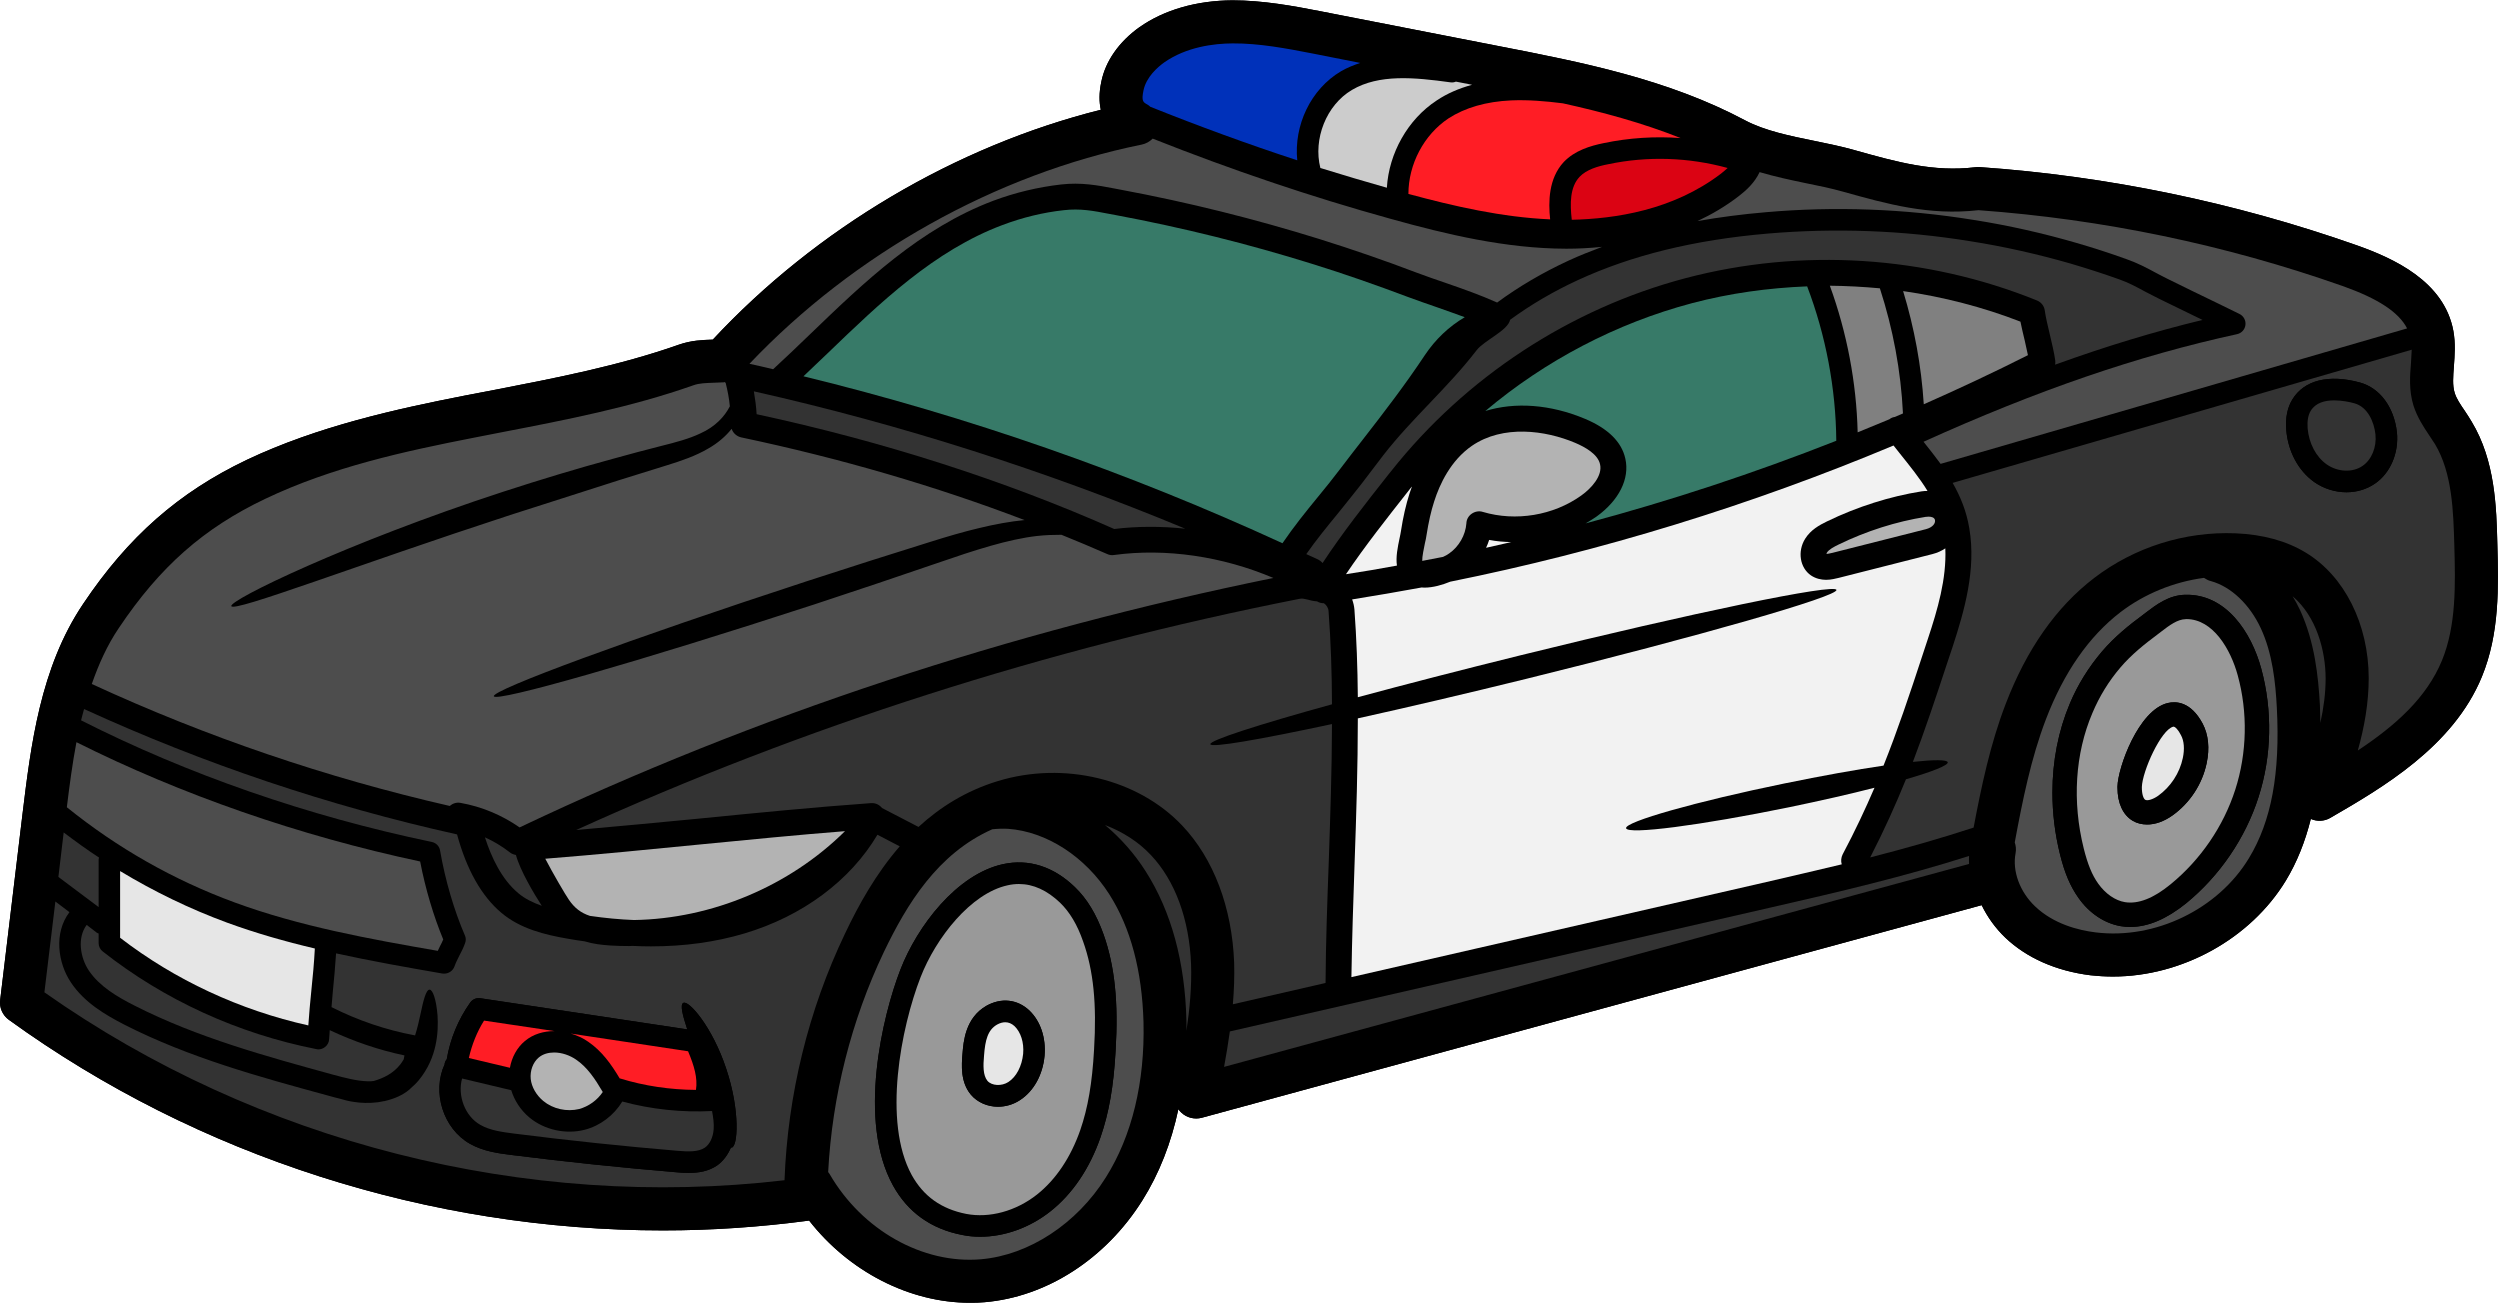 <?xml version="1.0" encoding="UTF-8"?><svg xmlns="http://www.w3.org/2000/svg" xmlns:xlink="http://www.w3.org/1999/xlink" height="62.6" preserveAspectRatio="xMidYMid meet" version="1.0" viewBox="4.0 32.7 120.1 62.6" width="120.1" zoomAndPan="magnify"><g><g><path d="M 122.742 52.965 C 122.641 52.793 122.527 52.617 122.418 52.453 C 122.203 52.141 122.004 51.848 121.922 51.57 C 121.812 51.219 121.848 50.781 121.887 50.277 C 121.922 49.773 121.969 49.195 121.859 48.594 C 121.418 46.219 119.004 45.117 117.23 44.488 C 111.383 42.43 105.281 41.16 99.098 40.727 C 99.027 40.719 98.961 40.727 98.898 40.734 C 96.883 40.977 95.129 40.484 93.098 39.914 C 92.473 39.734 91.809 39.602 91.168 39.469 C 89.992 39.23 88.773 38.98 87.84 38.484 C 84.121 36.504 80.012 35.695 76.039 34.922 L 67.465 33.246 C 66.098 32.977 64.668 32.719 63.207 32.715 C 61.469 32.727 59.922 33.176 58.742 34.004 C 57.762 34.703 57.105 35.633 56.906 36.633 C 56.793 37.16 56.801 37.602 56.883 37.973 C 49.914 39.719 43.211 43.68 38.242 49.016 C 38.242 49.016 38.234 49.016 38.227 49.016 C 37.754 49.031 37.207 49.051 36.613 49.258 C 33.762 50.266 30.699 50.859 27.738 51.434 L 26.352 51.699 C 23.066 52.344 19.27 53.172 15.852 54.793 C 12.586 56.352 10.156 58.484 7.992 61.715 C 5.926 64.785 5.48 68.527 5.078 71.828 L 4.008 80.738 C 3.961 81.109 4.125 81.477 4.43 81.695 C 13.52 88.27 24.672 91.809 35.855 91.809 C 38.188 91.809 40.527 91.648 42.844 91.34 C 42.852 91.34 42.859 91.332 42.867 91.332 C 44.777 93.781 47.691 95.285 50.598 95.285 C 50.832 95.285 51.066 95.281 51.301 95.258 C 54.281 95.004 57.117 93.176 58.879 90.367 C 59.688 89.082 60.266 87.598 60.609 85.984 C 60.652 86.047 60.695 86.102 60.75 86.148 C 61.012 86.398 61.387 86.488 61.73 86.398 L 99.199 76.184 C 99.477 76.754 99.855 77.285 100.34 77.75 C 101.367 78.723 102.777 79.344 104.418 79.551 C 104.785 79.594 105.148 79.613 105.508 79.613 C 108.801 79.613 112.102 77.816 113.812 75.004 C 114.344 74.125 114.738 73.137 115.012 72.043 C 115.309 72.172 115.656 72.16 115.945 71.992 C 118.43 70.551 121.84 68.582 123.227 65.215 C 124.09 63.125 124.027 60.852 123.973 58.852 C 123.93 57.059 123.867 54.828 122.742 52.965"/></g><g><path d="M 8.738 73.996 C 8.738 73.961 8.75 73.934 8.758 73.898 C 8.176 73.52 7.613 73.109 7.059 72.691 L 6.805 74.828 L 8.738 76.277 Z M 18.957 80.289 C 19.027 79.625 19.09 78.938 19.125 78.266 C 17.695 77.93 16.285 77.527 14.906 77.023 C 13.113 76.363 11.395 75.527 9.77 74.547 L 9.77 77.75 C 12.402 79.777 15.516 81.227 18.812 81.961 C 18.848 81.398 18.902 80.84 18.957 80.289 Z M 23.395 83.59 C 23.41 83.527 23.422 83.465 23.43 83.402 C 22.188 83.141 20.988 82.73 19.84 82.188 C 19.836 82.332 19.82 82.469 19.812 82.613 C 19.809 82.762 19.738 82.906 19.613 83 C 19.523 83.07 19.414 83.113 19.297 83.113 C 19.262 83.113 19.227 83.105 19.191 83.098 C 15.438 82.359 11.891 80.738 8.938 78.41 C 8.812 78.316 8.738 78.164 8.738 78.004 L 8.738 77.547 C 8.707 77.535 8.68 77.527 8.652 77.508 L 8.164 77.133 C 7.695 77.758 7.859 78.715 8.266 79.324 C 8.777 80.082 9.625 80.586 10.469 81.012 C 13.469 82.539 16.797 83.449 20.016 84.332 C 20.586 84.484 21.125 84.629 21.664 84.645 C 21.766 84.652 21.863 84.645 21.961 84.629 C 22.43 84.492 22.891 84.266 23.23 83.836 C 23.293 83.762 23.34 83.672 23.395 83.59 Z M 25.137 78.156 C 25.191 78.051 25.246 77.949 25.293 77.832 C 24.832 76.719 24.438 75.41 24.184 74.086 C 18.371 72.848 12.703 70.875 7.672 68.355 C 7.473 69.406 7.336 70.461 7.211 71.48 C 9.633 73.434 12.332 74.973 15.266 76.051 C 18.398 77.203 21.762 77.812 25.031 78.379 C 25.066 78.301 25.102 78.23 25.137 78.156 Z M 28.891 75.602 C 29.215 75.879 29.609 76.066 30.027 76.215 C 29.648 75.625 28.992 74.531 28.785 73.773 C 28.684 73.754 28.586 73.719 28.504 73.656 C 28.133 73.367 27.723 73.117 27.297 72.926 C 27.605 73.891 28.102 74.941 28.891 75.602 Z M 34.453 76.898 C 38.199 76.84 41.926 75.27 44.594 72.629 C 42.273 72.812 39.945 73.043 37.691 73.262 C 35.238 73.504 32.715 73.754 30.195 73.953 C 30.555 74.648 31.176 75.707 31.328 75.922 C 31.594 76.312 31.898 76.555 32.34 76.699 C 33.066 76.805 33.77 76.871 34.453 76.898 Z M 47.223 73.359 L 46.152 72.801 C 44.848 75.004 42.547 76.715 39.762 77.543 C 38.375 77.957 36.883 78.164 35.262 78.164 C 34.969 78.164 34.68 78.156 34.379 78.141 C 34.328 78.141 34.273 78.148 34.227 78.148 C 33.914 78.148 33.609 78.141 33.309 78.121 C 32.906 78.094 32.492 78.047 32.086 77.922 C 31.816 77.887 31.555 77.844 31.285 77.797 C 30.168 77.605 29 77.32 28.09 76.555 C 27.137 75.754 26.418 74.484 25.957 72.785 C 19.801 71.418 13.781 69.391 8.039 66.762 C 7.992 66.941 7.938 67.121 7.895 67.305 C 13 69.895 18.801 71.91 24.734 73.145 C 24.949 73.188 25.109 73.352 25.141 73.559 C 25.391 75.004 25.82 76.445 26.328 77.625 C 26.387 77.742 26.391 77.879 26.344 78.004 C 26.266 78.227 26.164 78.426 26.059 78.625 C 25.977 78.793 25.895 78.949 25.832 79.129 C 25.758 79.336 25.555 79.473 25.344 79.473 C 25.316 79.473 25.285 79.473 25.254 79.469 C 23.57 79.176 21.852 78.875 20.145 78.5 C 20.102 79.137 20.047 79.77 19.984 80.391 C 19.965 80.621 19.945 80.855 19.926 81.082 C 21.195 81.723 22.539 82.18 23.941 82.441 C 24.051 82.09 24.133 81.738 24.195 81.441 C 24.344 80.719 24.473 80.242 24.637 80.242 C 24.789 80.246 24.957 80.703 25.02 81.488 C 25.066 82.258 25.012 83.504 24.121 84.59 C 24.004 84.734 23.871 84.859 23.734 84.977 C 23.715 84.996 23.691 85.016 23.672 85.039 C 23.355 85.309 22.949 85.484 22.5 85.59 C 22.492 85.59 22.484 85.598 22.477 85.598 C 22.473 85.598 22.465 85.598 22.449 85.598 C 22.355 85.617 22.258 85.637 22.16 85.652 C 21.719 85.707 21.324 85.688 21.008 85.637 C 20.754 85.602 20.547 85.547 20.367 85.492 C 20.16 85.438 19.953 85.391 19.746 85.328 C 16.473 84.438 13.098 83.512 10 81.938 C 9.031 81.441 8.047 80.855 7.41 79.902 C 6.781 78.969 6.574 77.527 7.336 76.52 L 6.66 76.008 L 6.133 80.371 C 16.375 87.586 29.258 90.855 41.688 89.398 C 41.84 85.309 42.832 81.227 44.598 77.543 C 45.246 76.176 46.078 74.676 47.223 73.359 Z M 57.125 89.262 C 58.383 87.266 59.004 84.684 58.934 81.801 C 58.863 79.336 58.32 77.281 57.297 75.672 C 56.141 73.855 54.277 72.648 52.426 72.516 C 52.172 72.504 51.914 72.512 51.668 72.539 C 49.031 73.711 47.559 76.148 46.461 78.434 C 44.895 81.723 43.977 85.355 43.785 89.008 C 43.812 89.039 43.84 89.074 43.859 89.109 C 45.414 91.793 48.328 93.438 51.129 93.195 C 53.426 92.996 55.73 91.492 57.125 89.262 Z M 65.172 60.465 C 62.738 59.43 60.012 59.023 57.512 59.363 C 57.402 59.383 57.285 59.363 57.18 59.312 C 56.457 58.996 55.73 58.688 54.992 58.391 C 54.621 58.391 54.234 58.402 53.812 58.449 C 52.426 58.609 50.824 59.129 49.016 59.754 C 47.207 60.375 45.215 61.047 43.113 61.738 C 34.715 64.477 27.828 66.449 27.723 66.148 C 27.629 65.844 34.355 63.371 42.75 60.625 C 44.855 59.941 46.855 59.301 48.684 58.734 C 50.301 58.223 51.84 57.816 53.219 57.684 C 48.941 56.051 44.379 54.719 39.602 53.711 C 39.387 53.66 39.215 53.504 39.148 53.301 C 38.863 53.66 38.477 53.992 38.027 54.246 C 37.426 54.602 36.73 54.84 36.008 55.062 C 35.293 55.281 34.527 55.523 33.723 55.773 C 32.121 56.285 30.359 56.852 28.512 57.441 C 21.125 59.852 15.246 62.121 15.113 61.82 C 14.988 61.535 20.703 58.762 28.145 56.332 C 30 55.727 31.789 55.191 33.426 54.746 C 34.238 54.516 35.02 54.316 35.742 54.129 C 36.469 53.949 37.109 53.777 37.641 53.523 C 38.367 53.199 38.816 52.703 39.062 52.219 C 39.027 51.84 38.953 51.465 38.863 51.102 C 38.848 51.086 38.836 51.066 38.82 51.051 C 38.809 51.051 38.801 51.059 38.789 51.066 C 38.621 51.074 38.465 51.078 38.305 51.086 C 37.902 51.102 37.594 51.105 37.305 51.211 C 34.309 52.266 31.168 52.875 28.125 53.461 L 26.75 53.73 C 23.438 54.379 19.945 55.137 16.742 56.664 C 13.789 58.07 11.684 59.922 9.711 62.867 C 9.148 63.695 8.742 64.609 8.41 65.559 C 13.918 68.102 19.695 70.066 25.605 71.418 C 25.742 71.301 25.922 71.234 26.121 71.27 C 27.137 71.449 28.109 71.855 28.961 72.449 C 40.285 67.07 52.469 63.055 65.172 60.465 Z M 57.527 58.113 C 58.637 57.977 59.781 57.977 60.938 58.098 C 54.234 55.312 47.297 53.094 40.215 51.5 C 40.277 51.859 40.328 52.227 40.348 52.598 C 46.461 53.918 52.246 55.773 57.527 58.113 Z M 60.996 82.223 C 61.156 81.16 61.254 80.09 61.219 79.031 C 61.137 76.871 60.453 75.004 59.285 73.773 C 58.688 73.137 57.926 72.656 57.086 72.336 C 57.824 72.953 58.492 73.699 59.039 74.559 C 60.266 76.484 60.93 78.902 60.996 81.746 C 61.004 81.91 60.996 82.062 60.996 82.223 Z M 67.988 66.535 C 67.984 65.027 67.934 63.531 67.824 62.062 C 67.816 61.91 67.727 61.766 67.602 61.68 C 67.48 61.68 67.367 61.652 67.273 61.59 C 67.078 61.578 66.934 61.535 66.801 61.5 C 66.629 61.461 66.562 61.441 66.422 61.469 C 54.262 63.867 42.598 67.609 31.68 72.574 C 33.66 72.398 35.641 72.215 37.566 72.027 C 40.277 71.758 43.074 71.48 45.855 71.281 C 46.062 71.27 46.25 71.363 46.371 71.516 L 48.125 72.426 C 49.156 71.48 50.402 70.688 51.949 70.219 C 55.117 69.258 58.664 70.117 60.785 72.352 C 62.301 73.945 63.188 76.293 63.289 78.949 C 63.309 79.625 63.281 80.289 63.227 80.945 L 67.68 79.922 C 67.68 79.918 67.672 79.902 67.68 79.895 C 67.691 77.992 67.762 76.031 67.832 74.141 C 67.906 71.945 67.984 69.707 67.988 67.484 C 64.469 68.238 62.184 68.633 62.145 68.453 C 62.094 68.273 64.395 67.527 67.988 66.535 Z M 69.344 35.723 L 67.07 35.273 C 65.801 35.027 64.496 34.777 63.219 34.785 C 62.301 34.789 60.992 34.957 59.934 35.695 C 59.617 35.922 59.066 36.398 58.934 37.039 C 58.824 37.566 58.922 37.613 59.121 37.723 C 59.176 37.75 59.219 37.793 59.258 37.828 C 61.578 38.758 63.938 39.621 66.32 40.402 C 66.152 38.73 66.961 36.984 68.426 36.121 C 68.723 35.949 69.031 35.828 69.344 35.723 Z M 71.711 56.414 C 71.746 56.305 71.785 56.188 71.828 56.078 C 71.82 56.082 71.812 56.09 71.805 56.098 L 71.656 56.289 C 70.633 57.59 69.578 58.922 68.66 60.285 C 69.473 60.164 70.289 60.02 71.109 59.871 C 71.047 59.465 71.145 58.988 71.234 58.562 C 71.262 58.43 71.289 58.305 71.301 58.215 C 71.406 57.531 71.543 56.945 71.711 56.414 Z M 74.367 47.938 C 73.945 47.781 73.504 47.629 73.055 47.469 C 72.578 47.305 72.098 47.137 71.621 46.961 C 70.117 46.395 68.578 45.855 67.043 45.379 C 63.965 44.418 60.805 43.633 57.629 43.039 L 57.297 42.977 C 56.512 42.824 55.891 42.707 55.109 42.797 C 54.109 42.906 53.121 43.148 52.164 43.508 C 48.879 44.738 46.281 47.242 43.766 49.664 C 43.379 50.039 42.984 50.402 42.598 50.777 C 50.5 52.703 58.219 55.398 65.609 58.797 C 66.148 58.008 66.734 57.277 67.312 56.574 C 67.68 56.125 68.039 55.684 68.383 55.227 C 68.742 54.75 69.109 54.281 69.473 53.812 C 70.488 52.508 71.531 51.148 72.449 49.762 C 72.953 49.008 73.602 48.387 74.367 47.938 Z M 74.719 36.773 L 73.941 36.621 C 73.863 36.656 73.781 36.668 73.684 36.656 C 71.93 36.414 70.246 36.254 68.949 37.02 C 67.715 37.746 67.078 39.379 67.43 40.77 C 68.492 41.098 69.555 41.418 70.625 41.719 C 70.723 40.062 71.629 38.434 73.023 37.523 C 73.52 37.191 74.09 36.945 74.719 36.773 Z M 75.391 59.016 C 75.797 58.926 76.195 58.836 76.598 58.742 C 76.246 58.734 75.895 58.707 75.539 58.637 C 75.5 58.77 75.445 58.895 75.391 59.016 Z M 79.355 45.219 C 79.875 44.977 80.422 44.766 80.965 44.559 C 80.363 44.621 79.793 44.648 79.273 44.648 C 79.262 44.648 79.246 44.648 79.227 44.648 C 76.336 44.641 73.477 43.957 70.828 43.219 C 66.953 42.148 63.117 40.844 59.375 39.359 C 59.23 39.504 59.043 39.609 58.84 39.648 C 51.848 41.066 45.027 44.887 40.004 50.176 C 40.391 50.258 40.762 50.348 41.141 50.438 C 41.734 49.891 42.32 49.332 42.906 48.766 C 45.512 46.254 48.203 43.668 51.727 42.34 C 52.777 41.949 53.875 41.688 54.973 41.562 C 55.938 41.453 56.711 41.598 57.531 41.754 L 57.855 41.816 C 61.082 42.418 64.289 43.219 67.41 44.191 C 68.969 44.68 70.535 45.219 72.062 45.801 C 72.523 45.973 72.992 46.137 73.465 46.297 C 74.277 46.578 75.113 46.871 75.922 47.234 C 76.961 46.469 78.113 45.793 79.355 45.219 Z M 79.965 56.504 C 80.461 56.152 80.992 55.551 80.867 55.008 C 80.766 54.523 80.156 54.18 79.668 53.973 C 78.246 53.371 76.203 53.094 74.711 54.117 C 73.691 54.82 73.16 55.961 72.898 56.789 C 72.746 57.258 72.629 57.781 72.531 58.402 C 72.52 58.512 72.484 58.656 72.449 58.816 C 72.406 59.031 72.316 59.445 72.324 59.645 C 72.656 59.582 72.992 59.52 73.324 59.453 C 73.434 59.402 73.539 59.348 73.621 59.285 C 74.086 58.961 74.402 58.41 74.445 57.844 C 74.449 57.648 74.555 57.477 74.707 57.375 C 74.863 57.27 75.059 57.234 75.238 57.293 C 76.816 57.762 78.625 57.465 79.965 56.504 Z M 81.047 39.574 C 82.262 39.32 83.504 39.242 84.734 39.332 C 82.918 38.609 81.008 38.09 79.082 37.664 C 78.254 37.559 77.418 37.488 76.598 37.523 C 75.395 37.578 74.383 37.871 73.586 38.387 C 72.402 39.172 71.66 40.594 71.66 42.016 C 73.848 42.609 76.156 43.137 78.469 43.238 C 78.379 42.398 78.391 41.273 79.121 40.484 C 79.656 39.926 80.395 39.707 81.047 39.574 Z M 86.68 41.039 C 86.789 40.953 86.895 40.863 86.996 40.77 C 85.129 40.258 83.16 40.188 81.254 40.59 C 80.766 40.684 80.215 40.844 79.883 41.195 C 79.418 41.688 79.418 42.48 79.508 43.258 C 81.559 43.211 84.359 42.812 86.68 41.039 Z M 92.215 53.875 C 92.195 51.363 91.711 48.809 90.816 46.457 C 88.953 46.531 87.102 46.785 85.293 47.262 C 81.641 48.23 78.23 50.023 75.355 52.445 C 76.781 52.004 78.48 52.121 80.152 52.824 C 81.254 53.289 81.906 53.93 82.082 54.738 C 82.297 55.695 81.781 56.738 80.691 57.52 C 80.523 57.637 80.352 57.738 80.172 57.844 C 84.258 56.754 88.289 55.422 92.215 53.875 Z M 95.031 52.73 C 95.156 52.676 95.285 52.617 95.418 52.562 C 95.32 50.516 94.941 48.5 94.309 46.551 C 93.508 46.477 92.707 46.434 91.906 46.426 C 92.727 48.68 93.184 51.078 93.242 53.469 C 93.754 53.262 94.258 53.055 94.77 52.84 C 94.844 52.777 94.934 52.742 95.031 52.73 Z M 96.523 58.121 C 96.859 58.031 96.984 57.836 96.957 57.684 C 96.93 57.562 96.797 57.52 96.648 57.52 C 96.598 57.52 96.551 57.527 96.504 57.531 C 95.102 57.754 93.656 58.211 92.32 58.863 C 92.105 58.969 91.863 59.094 91.766 59.246 C 91.754 59.266 91.746 59.285 91.746 59.312 C 91.793 59.309 91.883 59.293 92.031 59.258 Z M 96.617 63.387 C 97.082 61.984 97.516 60.508 97.453 59.043 C 97.281 59.16 97.074 59.258 96.828 59.32 L 92.332 60.461 C 92.195 60.492 91.973 60.555 91.727 60.555 C 91.492 60.555 91.234 60.5 91 60.344 C 90.465 59.977 90.34 59.191 90.719 58.582 C 90.988 58.152 91.402 57.926 91.773 57.746 C 93.223 57.043 94.789 56.547 96.309 56.305 C 96.41 56.289 96.504 56.285 96.598 56.285 C 96.227 55.676 95.758 55.098 95.262 54.477 C 95.164 54.352 95.059 54.227 94.965 54.102 C 88.117 56.973 80.926 59.184 73.668 60.645 C 73.297 60.797 72.848 60.93 72.422 60.93 C 72.379 60.93 72.34 60.922 72.297 60.922 C 71.184 61.129 70.066 61.316 68.957 61.496 C 69.012 61.648 69.051 61.805 69.066 61.973 C 69.168 63.363 69.219 64.773 69.23 66.195 C 71.496 65.582 74.172 64.891 77.047 64.18 C 85.348 62.129 92.148 60.723 92.223 61.039 C 92.297 61.352 85.633 63.262 77.32 65.312 C 74.352 66.043 71.578 66.691 69.23 67.211 C 69.23 69.543 69.156 71.883 69.074 74.18 C 69.012 75.98 68.949 77.832 68.922 79.641 L 88.867 75.07 C 90.062 74.793 91.27 74.512 92.477 74.223 C 92.43 74.07 92.445 73.898 92.52 73.746 C 93.121 72.613 93.609 71.57 94.051 70.543 C 92.871 70.848 91.469 71.164 89.965 71.477 C 85.695 72.352 82.188 72.809 82.117 72.488 C 82.055 72.18 85.465 71.211 89.73 70.336 C 91.52 69.969 93.168 69.672 94.484 69.48 C 95.156 67.797 95.723 66.113 96.379 64.109 Z M 98.594 74.203 C 98.586 74.09 98.586 73.965 98.594 73.82 C 95.469 74.816 92.266 75.566 89.152 76.277 L 63.082 82.25 C 63 82.82 62.91 83.395 62.805 83.953 Z M 101.422 49.762 C 101.375 49.535 101.32 49.285 101.266 49.051 C 101.195 48.746 101.117 48.441 101.062 48.152 C 99.25 47.449 97.352 46.961 95.426 46.684 C 95.965 48.457 96.301 50.273 96.418 52.121 C 98.109 51.375 99.781 50.59 101.422 49.762 Z M 109.809 48.07 C 109.113 47.73 108.414 47.395 107.719 47.051 C 107.488 46.938 107.277 46.828 107.07 46.719 C 106.656 46.496 106.27 46.281 105.82 46.125 C 105.047 45.848 104.254 45.594 103.473 45.363 C 101.898 44.91 100.277 44.543 98.656 44.289 C 95.418 43.762 92.141 43.645 88.91 43.922 C 85.383 44.227 82.402 44.957 79.793 46.16 C 78.617 46.703 77.535 47.34 76.547 48.062 C 76.438 48.582 75.305 49.051 74.941 49.52 C 73.551 51.328 71.84 52.785 70.453 54.57 C 70.094 55.043 69.73 55.512 69.379 55.98 C 69.02 56.441 68.645 56.898 68.281 57.355 C 67.762 57.988 67.23 58.637 66.754 59.32 C 66.949 59.41 67.133 59.492 67.328 59.582 C 67.41 59.625 67.48 59.68 67.535 59.75 C 68.5 58.285 69.605 56.883 70.68 55.52 L 70.832 55.332 C 74.402 50.824 79.418 47.531 84.977 46.062 C 90.531 44.598 96.523 44.977 101.852 47.133 C 102.059 47.215 102.203 47.402 102.23 47.613 C 102.277 47.945 102.375 48.359 102.473 48.766 C 102.574 49.195 102.68 49.637 102.734 50.016 C 102.742 50.086 102.742 50.156 102.727 50.219 C 105.156 49.34 107.496 48.629 109.809 48.07 Z M 112.039 73.926 C 113.121 72.145 113.543 69.848 113.379 66.699 C 113.316 65.492 113.172 64.09 112.609 62.883 C 112.078 61.738 111.184 60.887 110.215 60.617 C 110.094 60.59 109.98 60.527 109.879 60.461 C 108.43 60.652 107.02 61.227 105.867 62.109 C 104.355 63.27 103.148 65 102.285 67.258 C 101.566 69.137 101.16 71.172 100.789 73.168 C 100.844 73.332 100.863 73.512 100.828 73.691 C 100.664 74.547 101.031 75.547 101.77 76.246 C 102.652 77.086 103.84 77.391 104.676 77.492 C 107.523 77.844 110.555 76.383 112.039 73.926 Z M 115.469 67.43 C 115.629 66.711 115.723 65.996 115.723 65.285 C 115.719 63.965 115.289 62.324 114.137 61.344 C 114.27 61.559 114.387 61.785 114.496 62.012 C 115.199 63.543 115.371 65.18 115.449 66.59 C 115.461 66.871 115.461 67.148 115.469 67.43 Z M 97.227 54.984 L 119.637 48.477 C 119.238 47.699 118.242 47.043 116.539 46.441 C 110.898 44.453 105.012 43.23 99.047 42.797 C 96.668 43.066 94.66 42.5 92.531 41.906 C 91.98 41.75 91.383 41.625 90.754 41.5 C 90.016 41.348 89.262 41.184 88.531 40.969 C 88.297 41.473 87.895 41.844 87.516 42.133 C 86.887 42.617 86.223 43.004 85.547 43.32 C 86.59 43.137 87.68 42.992 88.828 42.895 C 92.133 42.605 95.5 42.727 98.82 43.266 C 100.484 43.527 102.141 43.902 103.758 44.371 C 104.562 44.605 105.379 44.867 106.164 45.152 C 106.688 45.336 107.133 45.57 107.559 45.801 C 107.754 45.91 107.961 46.012 108.172 46.117 C 108.938 46.496 109.707 46.871 110.48 47.242 L 111.582 47.781 C 111.781 47.879 111.898 48.09 111.871 48.312 C 111.844 48.527 111.688 48.707 111.465 48.754 C 106.711 49.789 101.898 51.438 96.406 53.922 C 96.688 54.273 96.965 54.629 97.227 54.984 Z M 121.312 64.43 C 122.004 62.742 121.957 60.789 121.906 58.906 C 121.859 57.277 121.812 55.43 120.977 54.035 C 120.887 53.891 120.789 53.75 120.699 53.613 C 120.426 53.207 120.121 52.742 119.941 52.176 C 119.719 51.453 119.773 50.75 119.824 50.129 C 119.836 49.906 119.852 49.691 119.859 49.5 L 97.805 55.898 C 98.18 56.555 98.469 57.258 98.605 58.078 C 98.945 60.059 98.363 62.062 97.801 63.781 L 97.559 64.504 C 96.992 66.223 96.48 67.77 95.895 69.301 C 96.914 69.191 97.543 69.191 97.57 69.32 C 97.598 69.465 96.832 69.77 95.562 70.137 C 95.074 71.344 94.52 72.574 93.844 73.891 C 95.516 73.461 97.184 72.992 98.812 72.457 C 99.188 70.473 99.609 68.457 100.352 66.52 C 101.355 63.898 102.781 61.859 104.605 60.465 C 106.543 58.984 108.961 58.223 111.395 58.32 C 112.715 58.375 113.848 58.688 114.766 59.246 C 116.629 60.371 117.789 62.684 117.793 65.277 C 117.793 66.473 117.582 67.637 117.27 68.754 C 119.105 67.535 120.574 66.215 121.312 64.43 Z M 123.973 58.852 C 124.027 60.852 124.09 63.125 123.227 65.215 C 121.84 68.582 118.43 70.551 115.945 71.992 C 115.656 72.16 115.309 72.172 115.012 72.039 C 114.738 73.137 114.344 74.125 113.812 75.004 C 112.102 77.816 108.801 79.613 105.508 79.613 C 105.148 79.613 104.785 79.59 104.418 79.551 C 102.777 79.344 101.367 78.723 100.34 77.75 C 99.855 77.285 99.477 76.754 99.199 76.184 L 61.73 86.398 C 61.387 86.488 61.012 86.398 60.75 86.148 C 60.695 86.102 60.652 86.047 60.609 85.984 C 60.266 87.598 59.688 89.082 58.879 90.367 C 57.117 93.176 54.281 95.004 51.301 95.258 C 51.066 95.281 50.832 95.285 50.598 95.285 C 47.691 95.285 44.777 93.781 42.867 91.332 C 42.859 91.332 42.852 91.34 42.844 91.34 C 40.527 91.648 38.188 91.809 35.855 91.809 C 24.672 91.809 13.52 88.27 4.43 81.695 C 4.125 81.477 3.961 81.109 4.008 80.738 L 5.078 71.828 C 5.48 68.527 5.926 64.785 7.992 61.715 C 10.156 58.484 12.586 56.352 15.852 54.793 C 19.27 53.172 23.066 52.344 26.352 51.699 L 27.738 51.434 C 30.699 50.859 33.762 50.266 36.613 49.258 C 37.207 49.051 37.754 49.031 38.227 49.016 C 38.234 49.016 38.242 49.016 38.242 49.016 C 43.211 43.68 49.914 39.719 56.883 37.973 C 56.801 37.602 56.793 37.16 56.906 36.633 C 57.105 35.633 57.762 34.703 58.742 34.004 C 59.922 33.176 61.469 32.727 63.207 32.715 C 64.668 32.719 66.098 32.977 67.465 33.246 L 76.039 34.922 C 80.012 35.695 84.121 36.504 87.84 38.484 C 88.773 38.98 89.992 39.23 91.168 39.469 C 91.809 39.602 92.473 39.734 93.098 39.914 C 95.129 40.484 96.883 40.977 98.898 40.734 C 98.961 40.727 99.027 40.719 99.098 40.727 C 105.281 41.16 111.383 42.43 117.23 44.488 C 119.004 45.117 121.418 46.219 121.859 48.594 C 121.969 49.195 121.922 49.773 121.887 50.277 C 121.848 50.781 121.812 51.219 121.922 51.57 C 122.004 51.848 122.203 52.141 122.418 52.453 C 122.527 52.617 122.641 52.793 122.742 52.965 C 123.867 54.828 123.93 57.059 123.973 58.852"/></g><g><path d="M 118.086 55.938 C 118.836 55.43 119.25 54.453 119.148 53.461 C 119.008 52.254 118.332 51.344 117.379 51.078 C 115.875 50.664 114.688 50.961 114.121 51.895 C 113.883 52.289 113.785 52.777 113.832 53.355 C 113.914 54.387 114.414 55.316 115.172 55.855 C 115.633 56.18 116.188 56.348 116.727 56.348 C 117.215 56.348 117.691 56.207 118.086 55.938 Z M 121.906 58.906 C 121.957 60.789 122.004 62.742 121.312 64.43 C 120.574 66.215 119.105 67.535 117.27 68.754 C 117.582 67.637 117.793 66.473 117.793 65.277 C 117.789 62.684 116.629 60.371 114.766 59.246 C 113.848 58.688 112.715 58.375 111.395 58.32 C 108.961 58.223 106.543 58.984 104.605 60.465 C 102.781 61.859 101.355 63.898 100.352 66.52 C 99.609 68.457 99.188 70.473 98.812 72.457 C 97.184 72.992 95.516 73.461 93.844 73.891 C 94.52 72.574 95.074 71.344 95.562 70.137 C 96.832 69.77 97.598 69.465 97.57 69.32 C 97.543 69.191 96.914 69.191 95.895 69.301 C 96.48 67.77 96.992 66.223 97.559 64.504 L 97.801 63.781 C 98.363 62.062 98.945 60.059 98.605 58.078 C 98.469 57.258 98.18 56.555 97.805 55.898 L 119.859 49.5 C 119.852 49.691 119.836 49.906 119.824 50.129 C 119.773 50.75 119.719 51.453 119.941 52.176 C 120.121 52.742 120.426 53.207 120.699 53.613 C 120.789 53.75 120.887 53.891 120.977 54.035 C 121.812 55.43 121.859 57.277 121.906 58.906" fill="#333"/></g><g><path d="M 119.637 48.477 L 97.227 54.984 C 96.965 54.629 96.688 54.273 96.406 53.922 C 101.898 51.438 106.711 49.789 111.465 48.754 C 111.688 48.707 111.844 48.527 111.871 48.312 C 111.898 48.09 111.781 47.879 111.582 47.781 L 110.48 47.242 C 109.707 46.871 108.938 46.496 108.172 46.117 C 107.961 46.012 107.754 45.91 107.559 45.801 C 107.133 45.57 106.688 45.336 106.164 45.152 C 105.379 44.867 104.562 44.605 103.758 44.371 C 102.141 43.902 100.484 43.527 98.82 43.266 C 95.5 42.727 92.133 42.605 88.828 42.895 C 87.68 42.992 86.59 43.137 85.547 43.32 C 86.223 43.004 86.887 42.617 87.516 42.133 C 87.895 41.844 88.297 41.473 88.531 40.969 C 89.262 41.184 90.016 41.348 90.754 41.5 C 91.383 41.625 91.98 41.75 92.531 41.906 C 94.66 42.5 96.668 43.066 99.047 42.797 C 105.012 43.23 110.898 44.453 116.539 46.441 C 118.242 47.043 119.238 47.699 119.637 48.477" fill="#4d4d4d"/></g><g><path d="M 117.496 55.082 C 117.934 54.785 118.18 54.18 118.117 53.57 C 118.051 52.965 117.746 52.254 117.105 52.074 C 116.883 52.012 116.512 51.934 116.133 51.934 C 115.688 51.934 115.242 52.047 115.008 52.434 C 114.883 52.633 114.832 52.922 114.859 53.281 C 114.922 54 115.262 54.648 115.773 55.008 C 116.297 55.379 117.02 55.414 117.496 55.082 Z M 119.148 53.461 C 119.25 54.453 118.836 55.43 118.086 55.938 C 117.691 56.207 117.215 56.348 116.727 56.348 C 116.188 56.348 115.633 56.18 115.172 55.855 C 114.414 55.316 113.914 54.387 113.832 53.355 C 113.785 52.777 113.883 52.289 114.121 51.895 C 114.688 50.961 115.875 50.664 117.379 51.078 C 118.332 51.344 119.008 52.254 119.148 53.461"/></g><g><path d="M 118.117 53.57 C 118.18 54.18 117.934 54.785 117.496 55.082 C 117.02 55.414 116.297 55.379 115.773 55.008 C 115.262 54.648 114.922 54 114.859 53.281 C 114.832 52.922 114.883 52.633 115.008 52.434 C 115.242 52.047 115.688 51.934 116.133 51.934 C 116.512 51.934 116.883 52.012 117.105 52.074 C 117.746 52.254 118.051 52.965 118.117 53.57" fill="#333"/></g><g><path d="M 115.723 65.285 C 115.723 65.996 115.629 66.711 115.469 67.43 C 115.461 67.148 115.461 66.871 115.449 66.59 C 115.371 65.18 115.199 63.543 114.496 62.012 C 114.387 61.785 114.27 61.559 114.137 61.344 C 115.289 62.324 115.719 63.965 115.723 65.285" fill="#333"/></g><g><path d="M 112.5 70.992 C 113.137 69.02 113.176 66.828 112.633 64.828 C 112.156 63.074 110.941 61.219 108.969 61.273 C 108.195 61.293 107.586 61.75 107.105 62.117 L 106.953 62.234 C 106.289 62.723 105.594 63.281 104.984 63.992 C 104.344 64.746 103.816 65.586 103.434 66.5 C 102.879 67.816 102.598 69.273 102.598 70.77 C 102.598 71.75 102.715 72.75 102.961 73.738 C 103.184 74.645 103.461 75.285 103.848 75.832 C 104.363 76.57 105.109 77.066 105.891 77.195 C 106.039 77.223 106.191 77.23 106.344 77.23 C 107.188 77.23 108.082 76.852 109.023 76.094 C 110.629 74.781 111.867 72.973 112.5 70.992 Z M 113.379 66.699 C 113.543 69.848 113.121 72.145 112.039 73.926 C 110.555 76.383 107.523 77.844 104.676 77.492 C 103.84 77.391 102.652 77.086 101.77 76.246 C 101.031 75.547 100.664 74.547 100.828 73.691 C 100.863 73.512 100.844 73.332 100.789 73.168 C 101.16 71.172 101.566 69.137 102.285 67.258 C 103.148 65 104.355 63.27 105.867 62.109 C 107.02 61.227 108.43 60.652 109.879 60.461 C 109.98 60.527 110.094 60.59 110.215 60.617 C 111.184 60.887 112.078 61.738 112.609 62.883 C 113.172 64.09 113.316 65.492 113.379 66.699" fill="#4d4d4d"/></g><g><path d="M 111.383 70.633 C 111.949 68.871 111.988 66.918 111.5 65.141 C 111.16 63.891 110.312 62.441 109.035 62.441 C 109.023 62.441 109.008 62.445 108.996 62.445 C 108.602 62.453 108.215 62.742 107.809 63.055 L 107.656 63.172 C 107.043 63.629 106.406 64.133 105.875 64.754 C 105.309 65.414 104.855 66.152 104.516 66.961 C 103.688 68.902 103.543 71.211 104.102 73.457 C 104.289 74.207 104.5 74.734 104.797 75.148 C 105.145 75.637 105.613 75.961 106.082 76.039 C 106.719 76.141 107.449 75.859 108.277 75.18 C 109.711 74.008 110.816 72.398 111.383 70.633 Z M 112.633 64.828 C 113.176 66.828 113.137 69.02 112.5 70.992 C 111.867 72.973 110.629 74.781 109.023 76.094 C 108.082 76.852 107.188 77.23 106.344 77.23 C 106.191 77.23 106.039 77.223 105.891 77.195 C 105.109 77.066 104.363 76.57 103.848 75.832 C 103.461 75.285 103.184 74.645 102.961 73.738 C 102.715 72.75 102.598 71.75 102.598 70.77 C 102.598 69.273 102.879 67.816 103.434 66.5 C 103.816 65.586 104.344 64.746 104.984 63.992 C 105.594 63.281 106.289 62.723 106.953 62.234 L 107.105 62.117 C 107.586 61.75 108.195 61.293 108.969 61.273 C 110.941 61.219 112.156 63.074 112.633 64.828"/></g><g><path d="M 110.008 69.363 C 110.16 68.645 110.094 67.996 109.816 67.465 C 109.242 66.387 108.52 66.383 108.141 66.473 C 106.723 66.809 105.742 69.59 105.723 70.48 C 105.723 70.5 105.723 70.523 105.723 70.535 C 105.723 71.281 105.984 71.848 106.453 72.129 C 106.66 72.254 106.902 72.309 107.152 72.309 C 107.539 72.309 107.953 72.164 108.352 71.883 C 109.195 71.289 109.797 70.371 110.008 69.363 Z M 111.5 65.141 C 111.988 66.918 111.949 68.871 111.383 70.633 C 110.816 72.398 109.711 74.008 108.277 75.18 C 107.449 75.859 106.719 76.141 106.082 76.039 C 105.613 75.961 105.145 75.637 104.797 75.148 C 104.5 74.734 104.289 74.207 104.102 73.457 C 103.543 71.211 103.688 68.902 104.516 66.961 C 104.855 66.152 105.309 65.414 105.875 64.754 C 106.406 64.133 107.043 63.629 107.656 63.172 L 107.809 63.055 C 108.215 62.742 108.602 62.453 108.996 62.445 C 109.008 62.445 109.023 62.441 109.035 62.441 C 110.312 62.441 111.16 63.891 111.5 65.141" fill="#999"/></g><g><path d="M 108.863 69.113 C 108.953 68.688 108.926 68.293 108.773 68.016 C 108.645 67.762 108.492 67.598 108.406 67.609 C 107.812 67.754 106.918 69.75 106.895 70.508 C 106.891 70.859 106.973 71.066 107.055 71.121 C 107.164 71.184 107.43 71.102 107.676 70.93 C 108.277 70.5 108.711 69.84 108.863 69.113 Z M 109.816 67.465 C 110.094 67.996 110.16 68.645 110.008 69.363 C 109.797 70.371 109.195 71.289 108.352 71.883 C 107.953 72.164 107.539 72.309 107.152 72.309 C 106.902 72.309 106.66 72.254 106.453 72.129 C 105.984 71.848 105.723 71.281 105.723 70.535 C 105.723 70.523 105.723 70.5 105.723 70.48 C 105.742 69.59 106.723 66.809 108.141 66.473 C 108.52 66.383 109.242 66.387 109.816 67.465"/></g><g><path d="M 107.719 47.051 C 108.414 47.395 109.113 47.73 109.809 48.07 C 107.496 48.629 105.156 49.34 102.727 50.219 C 102.742 50.156 102.742 50.086 102.734 50.016 C 102.68 49.637 102.574 49.195 102.473 48.766 C 102.375 48.359 102.277 47.945 102.23 47.613 C 102.203 47.402 102.059 47.215 101.852 47.133 C 96.523 44.977 90.531 44.598 84.977 46.062 C 79.418 47.531 74.402 50.824 70.832 55.332 L 70.68 55.52 C 69.605 56.883 68.5 58.285 67.535 59.75 C 67.48 59.68 67.41 59.625 67.328 59.582 C 67.133 59.492 66.949 59.41 66.754 59.32 C 67.23 58.637 67.762 57.988 68.281 57.355 C 68.645 56.898 69.02 56.441 69.379 55.98 C 69.73 55.512 70.094 55.043 70.453 54.57 C 71.84 52.785 73.551 51.328 74.941 49.52 C 75.305 49.051 76.438 48.582 76.547 48.062 C 77.535 47.34 78.617 46.703 79.793 46.16 C 82.402 44.957 85.383 44.227 88.91 43.922 C 92.141 43.645 95.418 43.762 98.656 44.289 C 100.277 44.543 101.898 44.91 103.473 45.363 C 104.254 45.594 105.047 45.848 105.82 46.125 C 106.27 46.281 106.656 46.496 107.07 46.719 C 107.277 46.828 107.488 46.938 107.719 47.051" fill="#333"/></g><g><path d="M 108.773 68.016 C 108.926 68.293 108.953 68.688 108.863 69.113 C 108.711 69.84 108.277 70.5 107.676 70.93 C 107.43 71.102 107.164 71.184 107.055 71.121 C 106.973 71.066 106.891 70.859 106.895 70.508 C 106.918 69.75 107.812 67.754 108.406 67.609 C 108.492 67.598 108.645 67.762 108.773 68.016" fill="#e6e6e6"/></g><g><path d="M 101.266 49.051 C 101.32 49.285 101.375 49.535 101.422 49.762 C 99.781 50.59 98.109 51.375 96.418 52.121 C 96.301 50.273 95.965 48.457 95.426 46.684 C 97.352 46.961 99.25 47.449 101.062 48.152 C 101.117 48.441 101.195 48.746 101.266 49.051" fill="#808080"/></g><g><path d="M 98.594 73.82 C 98.586 73.965 98.586 74.09 98.594 74.203 L 62.805 83.953 C 62.91 83.395 63 82.82 63.082 82.25 L 89.152 76.277 C 92.266 75.566 95.469 74.816 98.594 73.82" fill="#333"/></g><g><path d="M 97.453 59.043 C 97.516 60.508 97.082 61.984 96.617 63.387 L 96.379 64.109 C 95.723 66.113 95.156 67.797 94.484 69.48 C 93.168 69.672 91.52 69.969 89.73 70.336 C 85.465 71.211 82.055 72.18 82.117 72.488 C 82.188 72.809 85.695 72.352 89.965 71.477 C 91.469 71.164 92.871 70.848 94.051 70.543 C 93.609 71.57 93.121 72.613 92.52 73.746 C 92.445 73.898 92.43 74.07 92.477 74.223 C 91.27 74.512 90.062 74.793 88.867 75.07 L 68.922 79.641 C 68.949 77.832 69.012 75.98 69.074 74.18 C 69.156 71.883 69.23 69.543 69.23 67.211 C 71.578 66.691 74.352 66.043 77.32 65.312 C 85.633 63.262 92.297 61.352 92.223 61.039 C 92.148 60.723 85.348 62.129 77.047 64.18 C 74.172 64.891 71.496 65.582 69.23 66.195 C 69.219 64.773 69.168 63.363 69.066 61.973 C 69.051 61.805 69.012 61.648 68.957 61.496 C 70.066 61.316 71.184 61.129 72.297 60.922 C 72.34 60.922 72.379 60.93 72.422 60.93 C 72.848 60.93 73.297 60.797 73.668 60.645 C 80.926 59.184 88.117 56.973 94.965 54.102 C 95.059 54.227 95.164 54.352 95.262 54.477 C 95.758 55.098 96.227 55.676 96.598 56.285 C 96.504 56.285 96.41 56.289 96.309 56.305 C 94.789 56.547 93.223 57.043 91.773 57.746 C 91.402 57.926 90.988 58.152 90.719 58.582 C 90.34 59.191 90.465 59.977 91 60.344 C 91.234 60.5 91.492 60.555 91.727 60.555 C 91.973 60.555 92.195 60.492 92.332 60.461 L 96.828 59.32 C 97.074 59.258 97.281 59.16 97.453 59.043" fill="#f2f2f2"/></g><g><path d="M 96.957 57.684 C 96.984 57.836 96.859 58.031 96.523 58.121 L 92.031 59.258 C 91.883 59.293 91.793 59.309 91.746 59.312 C 91.746 59.285 91.754 59.266 91.766 59.246 C 91.863 59.094 92.105 58.969 92.32 58.863 C 93.656 58.211 95.102 57.754 96.504 57.531 C 96.551 57.527 96.598 57.52 96.648 57.52 C 96.797 57.52 96.93 57.562 96.957 57.684" fill="#b3b3b3"/></g><g><path d="M 95.418 52.562 C 95.285 52.617 95.156 52.676 95.031 52.73 C 94.934 52.742 94.844 52.777 94.77 52.84 C 94.258 53.055 93.754 53.262 93.242 53.469 C 93.184 51.078 92.727 48.68 91.906 46.426 C 92.707 46.434 93.508 46.477 94.309 46.551 C 94.941 48.5 95.32 50.516 95.418 52.562" fill="#808080"/></g><g><path d="M 90.816 46.457 C 91.711 48.809 92.195 51.363 92.215 53.875 C 88.289 55.422 84.258 56.754 80.172 57.844 C 80.352 57.738 80.523 57.637 80.691 57.52 C 81.781 56.738 82.297 55.695 82.082 54.738 C 81.906 53.93 81.254 53.289 80.152 52.824 C 78.48 52.121 76.781 52.004 75.355 52.445 C 78.23 50.023 81.641 48.23 85.293 47.262 C 87.102 46.785 88.953 46.531 90.816 46.457" fill="#377a68"/></g><g><path d="M 86.996 40.77 C 86.895 40.863 86.789 40.953 86.68 41.039 C 84.359 42.812 81.559 43.211 79.508 43.258 C 79.418 42.48 79.418 41.688 79.883 41.195 C 80.215 40.844 80.766 40.684 81.254 40.59 C 83.16 40.188 85.129 40.258 86.996 40.77" fill="#db0313"/></g><g><path d="M 84.734 39.332 C 83.504 39.242 82.262 39.32 81.047 39.574 C 80.395 39.707 79.656 39.926 79.121 40.484 C 78.391 41.273 78.379 42.398 78.469 43.238 C 76.156 43.137 73.848 42.609 71.66 42.016 C 71.66 40.594 72.402 39.172 73.586 38.387 C 74.383 37.871 75.395 37.578 76.598 37.523 C 77.418 37.488 78.254 37.559 79.082 37.664 C 81.008 38.09 82.918 38.609 84.734 39.332" fill="#ff1d25"/></g><g><path d="M 80.867 55.008 C 80.992 55.551 80.461 56.152 79.965 56.504 C 78.625 57.465 76.816 57.762 75.238 57.293 C 75.059 57.234 74.863 57.27 74.707 57.375 C 74.555 57.477 74.449 57.648 74.445 57.844 C 74.402 58.41 74.086 58.961 73.621 59.285 C 73.539 59.348 73.434 59.402 73.324 59.453 C 72.992 59.52 72.656 59.582 72.324 59.645 C 72.316 59.445 72.406 59.031 72.449 58.816 C 72.484 58.656 72.52 58.512 72.531 58.402 C 72.629 57.781 72.746 57.258 72.898 56.789 C 73.16 55.961 73.691 54.82 74.711 54.117 C 76.203 53.094 78.246 53.371 79.668 53.973 C 80.156 54.18 80.766 54.523 80.867 55.008" fill="#b3b3b3"/></g><g><path d="M 80.965 44.559 C 80.422 44.766 79.875 44.977 79.355 45.219 C 78.113 45.793 76.961 46.469 75.922 47.234 C 75.113 46.871 74.277 46.578 73.465 46.297 C 72.992 46.137 72.523 45.973 72.062 45.801 C 70.535 45.219 68.969 44.68 67.41 44.191 C 64.289 43.219 61.082 42.418 57.855 41.816 L 57.531 41.754 C 56.711 41.598 55.938 41.453 54.973 41.562 C 53.875 41.688 52.777 41.949 51.727 42.34 C 48.203 43.668 45.512 46.254 42.906 48.766 C 42.32 49.332 41.734 49.891 41.141 50.438 C 40.762 50.348 40.391 50.258 40.004 50.176 C 45.027 44.887 51.848 41.066 58.84 39.648 C 59.043 39.609 59.23 39.504 59.375 39.359 C 63.117 40.844 66.953 42.148 70.828 43.219 C 73.477 43.957 76.336 44.641 79.227 44.648 C 79.246 44.648 79.262 44.648 79.273 44.648 C 79.793 44.648 80.363 44.621 80.965 44.559" fill="#4d4d4d"/></g><g><path d="M 76.598 58.742 C 76.195 58.836 75.797 58.926 75.391 59.016 C 75.445 58.895 75.5 58.77 75.539 58.637 C 75.895 58.707 76.246 58.734 76.598 58.742" fill="#f2f2f2"/></g><g><path d="M 73.941 36.621 L 74.719 36.773 C 74.09 36.945 73.52 37.191 73.023 37.523 C 71.629 38.434 70.723 40.062 70.625 41.719 C 69.555 41.418 68.492 41.098 67.43 40.77 C 67.078 39.379 67.715 37.746 68.949 37.02 C 70.246 36.254 71.93 36.414 73.684 36.656 C 73.781 36.668 73.863 36.656 73.941 36.621" fill="#ccc"/></g><g><path d="M 73.055 47.469 C 73.504 47.629 73.945 47.781 74.367 47.938 C 73.602 48.387 72.953 49.008 72.449 49.762 C 71.531 51.148 70.488 52.508 69.473 53.812 C 69.109 54.281 68.742 54.75 68.383 55.227 C 68.039 55.684 67.68 56.125 67.312 56.574 C 66.734 57.277 66.148 58.008 65.609 58.797 C 58.219 55.398 50.5 52.703 42.598 50.777 C 42.984 50.402 43.379 50.039 43.766 49.664 C 46.281 47.242 48.879 44.738 52.164 43.508 C 53.121 43.148 54.109 42.906 55.109 42.797 C 55.891 42.707 56.512 42.824 57.297 42.977 L 57.629 43.039 C 60.805 43.633 63.965 44.418 67.043 45.379 C 68.578 45.855 70.117 46.395 71.621 46.961 C 72.098 47.137 72.578 47.305 73.055 47.469" fill="#377a68"/></g><g><path d="M 71.828 56.078 C 71.785 56.188 71.746 56.305 71.711 56.414 C 71.543 56.945 71.406 57.531 71.301 58.215 C 71.289 58.305 71.262 58.43 71.234 58.562 C 71.145 58.988 71.047 59.465 71.109 59.871 C 70.289 60.02 69.473 60.164 68.66 60.285 C 69.578 58.922 70.633 57.59 71.656 56.289 L 71.805 56.098 C 71.812 56.09 71.82 56.082 71.828 56.078" fill="#f2f2f2"/></g><g><path d="M 67.07 35.273 L 69.344 35.723 C 69.031 35.828 68.723 35.949 68.426 36.121 C 66.961 36.984 66.152 38.73 66.32 40.402 C 63.938 39.621 61.578 38.758 59.258 37.828 C 59.219 37.793 59.176 37.75 59.121 37.723 C 58.922 37.613 58.824 37.566 58.934 37.039 C 59.066 36.398 59.617 35.922 59.934 35.695 C 60.992 34.957 62.301 34.789 63.219 34.785 C 64.496 34.777 65.801 35.027 67.07 35.273" fill="#0031ba"/></g><g><path d="M 67.824 62.062 C 67.934 63.531 67.984 65.027 67.988 66.535 C 64.395 67.527 62.094 68.273 62.145 68.453 C 62.184 68.633 64.469 68.238 67.988 67.484 C 67.984 69.707 67.906 71.945 67.832 74.141 C 67.762 76.031 67.691 77.992 67.68 79.895 C 67.672 79.902 67.68 79.918 67.68 79.922 L 63.227 80.945 C 63.281 80.289 63.309 79.625 63.289 78.949 C 63.188 76.293 62.301 73.945 60.785 72.352 C 58.664 70.117 55.117 69.258 51.949 70.219 C 50.402 70.688 49.156 71.48 48.125 72.426 L 46.371 71.516 C 46.25 71.363 46.062 71.27 45.855 71.281 C 43.074 71.48 40.277 71.758 37.566 72.027 C 35.641 72.215 33.66 72.398 31.68 72.574 C 42.598 67.609 54.262 63.867 66.422 61.469 C 66.562 61.441 66.629 61.461 66.801 61.5 C 66.934 61.535 67.078 61.578 67.273 61.59 C 67.367 61.652 67.48 61.68 67.602 61.68 C 67.727 61.766 67.816 61.91 67.824 62.062" fill="#333"/></g><g><path d="M 61.219 79.031 C 61.254 80.09 61.156 81.16 60.996 82.223 C 60.996 82.062 61.004 81.91 60.996 81.746 C 60.93 78.902 60.266 76.484 59.039 74.559 C 58.492 73.699 57.824 72.953 57.086 72.336 C 57.926 72.656 58.688 73.137 59.285 73.773 C 60.453 75.004 61.137 76.871 61.219 79.031" fill="#333"/></g><g><path d="M 60.938 58.098 C 59.781 57.977 58.637 57.977 57.527 58.113 C 52.246 55.773 46.461 53.918 40.348 52.598 C 40.328 52.227 40.277 51.859 40.215 51.5 C 47.297 53.094 54.234 55.312 60.938 58.098" fill="#333"/></g><g><path d="M 57.512 59.363 C 60.012 59.023 62.738 59.43 65.172 60.465 C 52.469 63.055 40.285 67.07 28.961 72.449 C 28.109 71.855 27.137 71.449 26.121 71.27 C 25.922 71.234 25.742 71.301 25.605 71.418 C 19.695 70.066 13.918 68.102 8.41 65.559 C 8.742 64.609 9.148 63.695 9.711 62.867 C 11.684 59.922 13.789 58.07 16.742 56.664 C 19.945 55.137 23.438 54.379 26.75 53.73 L 28.125 53.461 C 31.168 52.875 34.309 52.266 37.305 51.211 C 37.594 51.105 37.902 51.102 38.305 51.086 C 38.465 51.078 38.621 51.074 38.789 51.066 C 38.801 51.059 38.809 51.051 38.82 51.051 C 38.836 51.066 38.848 51.086 38.863 51.102 C 38.953 51.465 39.027 51.84 39.062 52.219 C 38.816 52.703 38.367 53.199 37.641 53.523 C 37.109 53.777 36.469 53.949 35.742 54.129 C 35.02 54.316 34.238 54.516 33.426 54.746 C 31.789 55.191 30 55.727 28.145 56.332 C 20.703 58.762 14.988 61.535 15.113 61.82 C 15.246 62.121 21.125 59.852 28.512 57.441 C 30.359 56.852 32.121 56.285 33.723 55.773 C 34.527 55.523 35.293 55.281 36.008 55.062 C 36.73 54.84 37.426 54.602 38.027 54.246 C 38.477 53.992 38.863 53.66 39.148 53.301 C 39.215 53.504 39.387 53.66 39.602 53.711 C 44.379 54.719 48.941 56.051 53.219 57.684 C 51.84 57.816 50.301 58.223 48.684 58.734 C 46.855 59.301 44.855 59.941 42.75 60.625 C 34.355 63.371 27.629 65.844 27.723 66.148 C 27.828 66.449 34.715 64.477 43.113 61.738 C 45.215 61.047 47.207 60.375 49.016 59.754 C 50.824 59.129 52.426 58.609 53.812 58.449 C 54.234 58.402 54.621 58.391 54.992 58.391 C 55.73 58.688 56.457 58.996 57.18 59.312 C 57.285 59.363 57.402 59.383 57.512 59.363" fill="#4d4d4d"/></g><g><path d="M 57.594 83.18 C 57.734 80.84 57.555 79.117 57.016 77.59 C 56.672 76.625 56.223 75.879 55.641 75.32 C 54.613 74.324 53.414 73.945 52.176 74.215 C 49.957 74.707 48.07 77.184 47.258 79.273 C 46.387 81.512 45.191 86.555 46.898 89.648 C 47.609 90.938 48.727 91.738 50.219 92.027 C 50.5 92.086 50.789 92.113 51.086 92.113 C 52.254 92.113 53.461 91.684 54.457 90.898 C 55.52 90.062 56.352 88.828 56.871 87.328 C 57.27 86.176 57.5 84.898 57.594 83.18 Z M 58.934 81.801 C 59.004 84.684 58.383 87.266 57.125 89.262 C 55.73 91.492 53.426 92.996 51.129 93.195 C 48.328 93.438 45.414 91.793 43.859 89.109 C 43.84 89.074 43.812 89.039 43.785 89.008 C 43.977 85.355 44.895 81.723 46.461 78.434 C 47.559 76.148 49.031 73.711 51.668 72.539 C 51.914 72.512 52.172 72.504 52.426 72.516 C 54.277 72.648 56.141 73.855 57.297 75.672 C 58.32 77.281 58.863 79.336 58.934 81.801" fill="#4d4d4d"/></g><g><path d="M 56.559 83.117 C 56.691 80.926 56.531 79.328 56.035 77.934 C 55.754 77.121 55.387 76.512 54.926 76.066 C 54.305 75.473 53.641 75.168 52.949 75.168 C 52.77 75.168 52.586 75.188 52.406 75.23 C 50.637 75.617 48.961 77.75 48.223 79.648 C 47.285 82.062 46.395 86.59 47.801 89.152 C 48.367 90.172 49.223 90.781 50.418 91.016 C 51.535 91.23 52.805 90.883 53.812 90.09 C 54.723 89.371 55.441 88.297 55.898 86.984 C 56.262 85.93 56.469 84.734 56.559 83.117 Z M 57.016 77.59 C 57.555 79.117 57.734 80.84 57.594 83.18 C 57.5 84.898 57.27 86.176 56.871 87.328 C 56.352 88.828 55.52 90.062 54.457 90.898 C 53.461 91.684 52.254 92.113 51.086 92.113 C 50.789 92.113 50.5 92.086 50.219 92.027 C 48.727 91.738 47.609 90.938 46.898 89.648 C 45.191 86.555 46.387 81.512 47.258 79.273 C 48.07 77.184 49.957 74.707 52.176 74.215 C 53.414 73.945 54.613 74.324 55.641 75.32 C 56.223 75.879 56.672 76.625 57.016 77.59"/></g><g><path d="M 54.18 83.422 C 54.254 82.547 53.984 81.754 53.449 81.242 C 52.875 80.703 52.109 80.621 51.398 81.012 C 50.375 81.594 50.285 82.727 50.238 83.332 C 50.195 83.844 50.129 84.684 50.645 85.293 C 50.961 85.664 51.445 85.867 51.941 85.867 C 52.309 85.867 52.68 85.762 53.004 85.547 C 53.66 85.121 54.098 84.328 54.18 83.422 Z M 56.035 77.934 C 56.531 79.328 56.691 80.926 56.559 83.117 C 56.469 84.734 56.262 85.93 55.898 86.984 C 55.441 88.297 54.723 89.371 53.812 90.09 C 52.805 90.883 51.535 91.23 50.418 91.016 C 49.223 90.781 48.367 90.172 47.801 89.152 C 46.395 86.59 47.285 82.062 48.223 79.648 C 48.961 77.75 50.637 75.617 52.406 75.23 C 52.586 75.188 52.77 75.168 52.949 75.168 C 53.641 75.168 54.305 75.473 54.926 76.066 C 55.387 76.512 55.754 77.121 56.035 77.934" fill="#999"/></g><g><path d="M 53.152 83.324 C 53.199 82.781 53.039 82.285 52.734 81.992 C 52.598 81.871 52.453 81.809 52.293 81.809 C 52.172 81.809 52.039 81.844 51.906 81.918 C 51.453 82.172 51.328 82.664 51.273 83.414 C 51.23 83.887 51.219 84.359 51.438 84.625 C 51.645 84.863 52.113 84.891 52.441 84.68 C 52.828 84.43 53.094 83.914 53.152 83.324 Z M 53.449 81.242 C 53.984 81.754 54.254 82.547 54.18 83.422 C 54.098 84.328 53.66 85.121 53.004 85.547 C 52.68 85.762 52.309 85.867 51.941 85.867 C 51.445 85.867 50.961 85.664 50.645 85.293 C 50.129 84.684 50.195 83.844 50.238 83.332 C 50.285 82.727 50.375 81.594 51.398 81.012 C 52.109 80.621 52.875 80.703 53.449 81.242"/></g><g><path d="M 52.734 81.992 C 53.039 82.285 53.199 82.781 53.152 83.324 C 53.094 83.914 52.828 84.43 52.441 84.68 C 52.113 84.891 51.645 84.863 51.438 84.625 C 51.219 84.359 51.23 83.887 51.273 83.414 C 51.328 82.664 51.453 82.172 51.906 81.918 C 52.039 81.844 52.172 81.809 52.293 81.809 C 52.453 81.809 52.598 81.871 52.734 81.992" fill="#e6e6e6"/></g><g><path d="M 39.141 87.832 C 39.449 87.812 39.566 86.066 38.891 84.051 C 38.227 82.035 37.074 80.711 36.82 80.883 C 36.668 80.973 36.785 81.449 37.016 82.152 L 32.492 81.469 C 30.691 81.199 28.883 80.93 27.082 80.656 C 26.887 80.621 26.695 80.711 26.586 80.867 C 26.012 81.676 25.625 82.613 25.461 83.59 C 25.41 83.645 25.383 83.707 25.363 83.781 C 25.363 83.797 25.363 83.809 25.363 83.824 C 24.742 85.156 25.285 86.914 26.57 87.645 C 27.215 88.012 27.957 88.109 28.559 88.184 C 31.188 88.516 33.844 88.793 36.453 89.012 C 36.66 89.035 36.867 89.047 37.074 89.047 C 37.559 89.047 38.035 88.973 38.457 88.684 C 38.746 88.477 38.969 88.172 39.117 87.82 C 39.125 87.82 39.133 87.832 39.141 87.832 Z M 46.152 72.801 L 47.223 73.359 C 46.078 74.676 45.246 76.176 44.598 77.543 C 42.832 81.227 41.84 85.309 41.688 89.398 C 29.258 90.855 16.375 87.586 6.133 80.371 L 6.66 76.008 L 7.336 76.52 C 6.574 77.527 6.781 78.969 7.41 79.902 C 8.047 80.855 9.031 81.441 10 81.938 C 13.098 83.512 16.473 84.438 19.746 85.328 C 19.953 85.391 20.16 85.438 20.367 85.492 C 20.547 85.547 20.754 85.602 21.008 85.637 C 21.324 85.688 21.719 85.707 22.16 85.652 C 22.258 85.637 22.355 85.617 22.449 85.598 C 22.465 85.598 22.473 85.598 22.477 85.598 C 22.484 85.598 22.492 85.59 22.5 85.59 C 22.949 85.484 23.355 85.309 23.672 85.039 C 23.691 85.016 23.715 84.996 23.734 84.977 C 23.871 84.859 24.004 84.734 24.121 84.59 C 25.012 83.504 25.066 82.258 25.02 81.488 C 24.957 80.703 24.789 80.246 24.637 80.242 C 24.473 80.242 24.344 80.719 24.195 81.441 C 24.133 81.738 24.051 82.09 23.941 82.441 C 22.539 82.18 21.195 81.723 19.926 81.082 C 19.945 80.855 19.965 80.621 19.984 80.391 C 20.047 79.77 20.102 79.137 20.145 78.5 C 21.852 78.875 23.57 79.176 25.254 79.469 C 25.285 79.473 25.316 79.473 25.344 79.473 C 25.555 79.473 25.758 79.336 25.832 79.129 C 25.895 78.949 25.977 78.793 26.059 78.625 C 26.164 78.426 26.266 78.227 26.344 78.004 C 26.391 77.879 26.387 77.742 26.328 77.625 C 25.82 76.445 25.391 75.004 25.141 73.559 C 25.109 73.352 24.949 73.188 24.734 73.145 C 18.801 71.91 13 69.895 7.895 67.305 C 7.938 67.121 7.992 66.941 8.039 66.762 C 13.781 69.391 19.801 71.418 25.957 72.785 C 26.418 74.484 27.137 75.754 28.09 76.555 C 29 77.32 30.168 77.605 31.285 77.797 C 31.555 77.844 31.816 77.887 32.086 77.922 C 32.492 78.047 32.906 78.094 33.309 78.121 C 33.609 78.141 33.914 78.148 34.227 78.148 C 34.273 78.148 34.328 78.141 34.379 78.141 C 34.68 78.156 34.969 78.164 35.262 78.164 C 36.883 78.164 38.375 77.957 39.762 77.543 C 42.547 76.715 44.848 75.004 46.152 72.801" fill="#333"/></g><g><path d="M 44.594 72.629 C 41.926 75.27 38.199 76.84 34.453 76.898 C 33.77 76.871 33.066 76.805 32.34 76.699 C 31.898 76.555 31.594 76.312 31.328 75.922 C 31.176 75.707 30.555 74.648 30.195 73.953 C 32.715 73.754 35.238 73.504 37.691 73.262 C 39.945 73.043 42.273 72.812 44.594 72.629" fill="#b3b3b3"/></g><g><path d="M 30.637 82.234 C 29.512 82.07 28.379 81.898 27.254 81.73 C 26.91 82.277 26.668 82.891 26.523 83.527 L 28.496 83.996 C 28.586 83.492 28.836 83.027 29.215 82.711 C 29.629 82.367 30.133 82.234 30.637 82.234 Z M 31.824 85.977 C 32.277 85.852 32.691 85.555 32.957 85.16 C 32.582 84.52 32.203 83.961 31.672 83.602 C 31.383 83.402 30.996 83.262 30.621 83.262 C 30.348 83.262 30.086 83.332 29.879 83.504 C 29.602 83.738 29.457 84.141 29.496 84.535 C 29.539 84.922 29.762 85.309 30.098 85.59 C 30.566 85.977 31.23 86.121 31.824 85.977 Z M 37.434 85.059 C 37.523 84.484 37.344 83.891 37.055 83.203 L 32.34 82.492 C 32.031 82.449 31.727 82.402 31.414 82.352 C 31.727 82.441 32.016 82.574 32.258 82.746 C 32.914 83.195 33.363 83.824 33.77 84.508 C 33.777 84.508 33.777 84.508 33.785 84.508 C 34.957 84.871 36.199 85.051 37.434 85.059 Z M 38.285 86.941 C 38.305 86.668 38.262 86.371 38.207 86.074 C 36.766 86.148 35.289 85.996 33.895 85.617 C 33.492 86.281 32.832 86.785 32.078 86.977 C 31.176 87.203 30.16 86.984 29.441 86.391 C 29.016 86.039 28.711 85.57 28.559 85.07 C 28.551 85.07 28.551 85.07 28.543 85.07 L 26.199 84.512 C 25.969 85.328 26.336 86.328 27.082 86.742 C 27.551 87.012 28.156 87.086 28.691 87.156 C 31.305 87.488 33.949 87.766 36.543 87.984 C 37.062 88.027 37.543 88.047 37.863 87.832 C 38.098 87.668 38.258 87.336 38.285 86.941 Z M 38.891 84.051 C 39.566 86.066 39.449 87.812 39.141 87.832 C 39.133 87.832 39.125 87.82 39.117 87.82 C 38.969 88.172 38.746 88.477 38.457 88.684 C 38.035 88.973 37.559 89.047 37.074 89.047 C 36.867 89.047 36.66 89.035 36.453 89.012 C 33.844 88.793 31.188 88.516 28.559 88.184 C 27.957 88.109 27.215 88.012 26.57 87.645 C 25.285 86.914 24.742 85.156 25.363 83.824 C 25.363 83.809 25.363 83.797 25.363 83.781 C 25.383 83.707 25.41 83.645 25.461 83.59 C 25.625 82.613 26.012 81.676 26.586 80.867 C 26.695 80.711 26.887 80.621 27.082 80.656 C 28.883 80.93 30.691 81.199 32.492 81.469 L 37.016 82.152 C 36.785 81.449 36.668 80.973 36.82 80.883 C 37.074 80.711 38.227 82.035 38.891 84.051"/></g><g><path d="M 38.207 86.074 C 38.262 86.371 38.305 86.668 38.285 86.941 C 38.258 87.336 38.098 87.668 37.863 87.832 C 37.543 88.047 37.062 88.027 36.543 87.984 C 33.949 87.766 31.305 87.488 28.691 87.156 C 28.156 87.086 27.551 87.012 27.082 86.742 C 26.336 86.328 25.969 85.328 26.199 84.512 L 28.543 85.07 C 28.551 85.07 28.551 85.07 28.559 85.07 C 28.711 85.57 29.016 86.039 29.441 86.391 C 30.16 86.984 31.176 87.203 32.078 86.977 C 32.832 86.785 33.492 86.281 33.895 85.617 C 35.289 85.996 36.766 86.148 38.207 86.074" fill="#333"/></g><g><path d="M 37.055 83.203 C 37.344 83.891 37.523 84.484 37.434 85.059 C 36.199 85.051 34.957 84.871 33.785 84.508 C 33.777 84.508 33.777 84.508 33.77 84.508 C 33.363 83.824 32.914 83.195 32.258 82.746 C 32.016 82.574 31.727 82.441 31.414 82.352 C 31.727 82.402 32.031 82.449 32.34 82.492 L 37.055 83.203" fill="#ff1d25"/></g><g><path d="M 32.957 85.16 C 32.691 85.555 32.277 85.852 31.824 85.977 C 31.23 86.121 30.566 85.977 30.098 85.59 C 29.762 85.309 29.539 84.922 29.496 84.535 C 29.457 84.141 29.602 83.738 29.879 83.504 C 30.086 83.332 30.348 83.262 30.621 83.262 C 30.996 83.262 31.383 83.402 31.672 83.602 C 32.203 83.961 32.582 84.52 32.957 85.16" fill="#b3b3b3"/></g><g><path d="M 27.254 81.73 C 28.379 81.898 29.512 82.07 30.637 82.234 C 30.133 82.234 29.629 82.367 29.215 82.711 C 28.836 83.027 28.586 83.492 28.496 83.996 L 26.523 83.527 C 26.668 82.891 26.91 82.277 27.254 81.73" fill="#ff1d25"/></g><g><path d="M 30.027 76.215 C 29.609 76.066 29.215 75.879 28.891 75.602 C 28.102 74.941 27.605 73.891 27.297 72.926 C 27.723 73.117 28.133 73.367 28.504 73.656 C 28.586 73.719 28.684 73.754 28.785 73.773 C 28.992 74.531 29.648 75.625 30.027 76.215" fill="#333"/></g><g><path d="M 25.293 77.832 C 25.246 77.949 25.191 78.051 25.137 78.156 C 25.102 78.23 25.066 78.301 25.031 78.379 C 21.762 77.812 18.398 77.203 15.266 76.051 C 12.332 74.973 9.633 73.434 7.211 71.48 C 7.336 70.461 7.473 69.406 7.672 68.355 C 12.703 70.875 18.371 72.848 24.184 74.086 C 24.438 75.41 24.832 76.719 25.293 77.832" fill="#4d4d4d"/></g><g><path d="M 23.43 83.402 C 23.422 83.465 23.41 83.527 23.395 83.59 C 23.34 83.672 23.293 83.762 23.23 83.836 C 22.891 84.266 22.43 84.492 21.961 84.629 C 21.863 84.645 21.766 84.652 21.664 84.645 C 21.125 84.629 20.586 84.484 20.016 84.332 C 16.797 83.449 13.469 82.539 10.469 81.012 C 9.625 80.586 8.777 80.082 8.266 79.324 C 7.859 78.715 7.695 77.758 8.164 77.133 L 8.652 77.508 C 8.68 77.527 8.707 77.535 8.738 77.547 L 8.738 78.004 C 8.738 78.164 8.812 78.316 8.938 78.41 C 11.891 80.738 15.438 82.359 19.191 83.098 C 19.227 83.105 19.262 83.113 19.297 83.113 C 19.414 83.113 19.523 83.07 19.613 83 C 19.738 82.906 19.809 82.762 19.812 82.613 C 19.82 82.469 19.836 82.332 19.84 82.188 C 20.988 82.73 22.188 83.141 23.43 83.402" fill="#333"/></g><g><path d="M 19.125 78.266 C 19.09 78.938 19.027 79.625 18.957 80.289 C 18.902 80.84 18.848 81.398 18.812 81.961 C 15.516 81.227 12.402 79.777 9.77 77.75 L 9.77 74.547 C 11.395 75.527 13.113 76.363 14.906 77.023 C 16.285 77.527 17.695 77.93 19.125 78.266" fill="#e6e6e6"/></g><g><path d="M 8.758 73.898 C 8.75 73.934 8.738 73.961 8.738 73.996 L 8.738 76.277 L 6.805 74.828 L 7.059 72.691 C 7.613 73.109 8.176 73.52 8.758 73.898" fill="#333"/></g></g></svg>